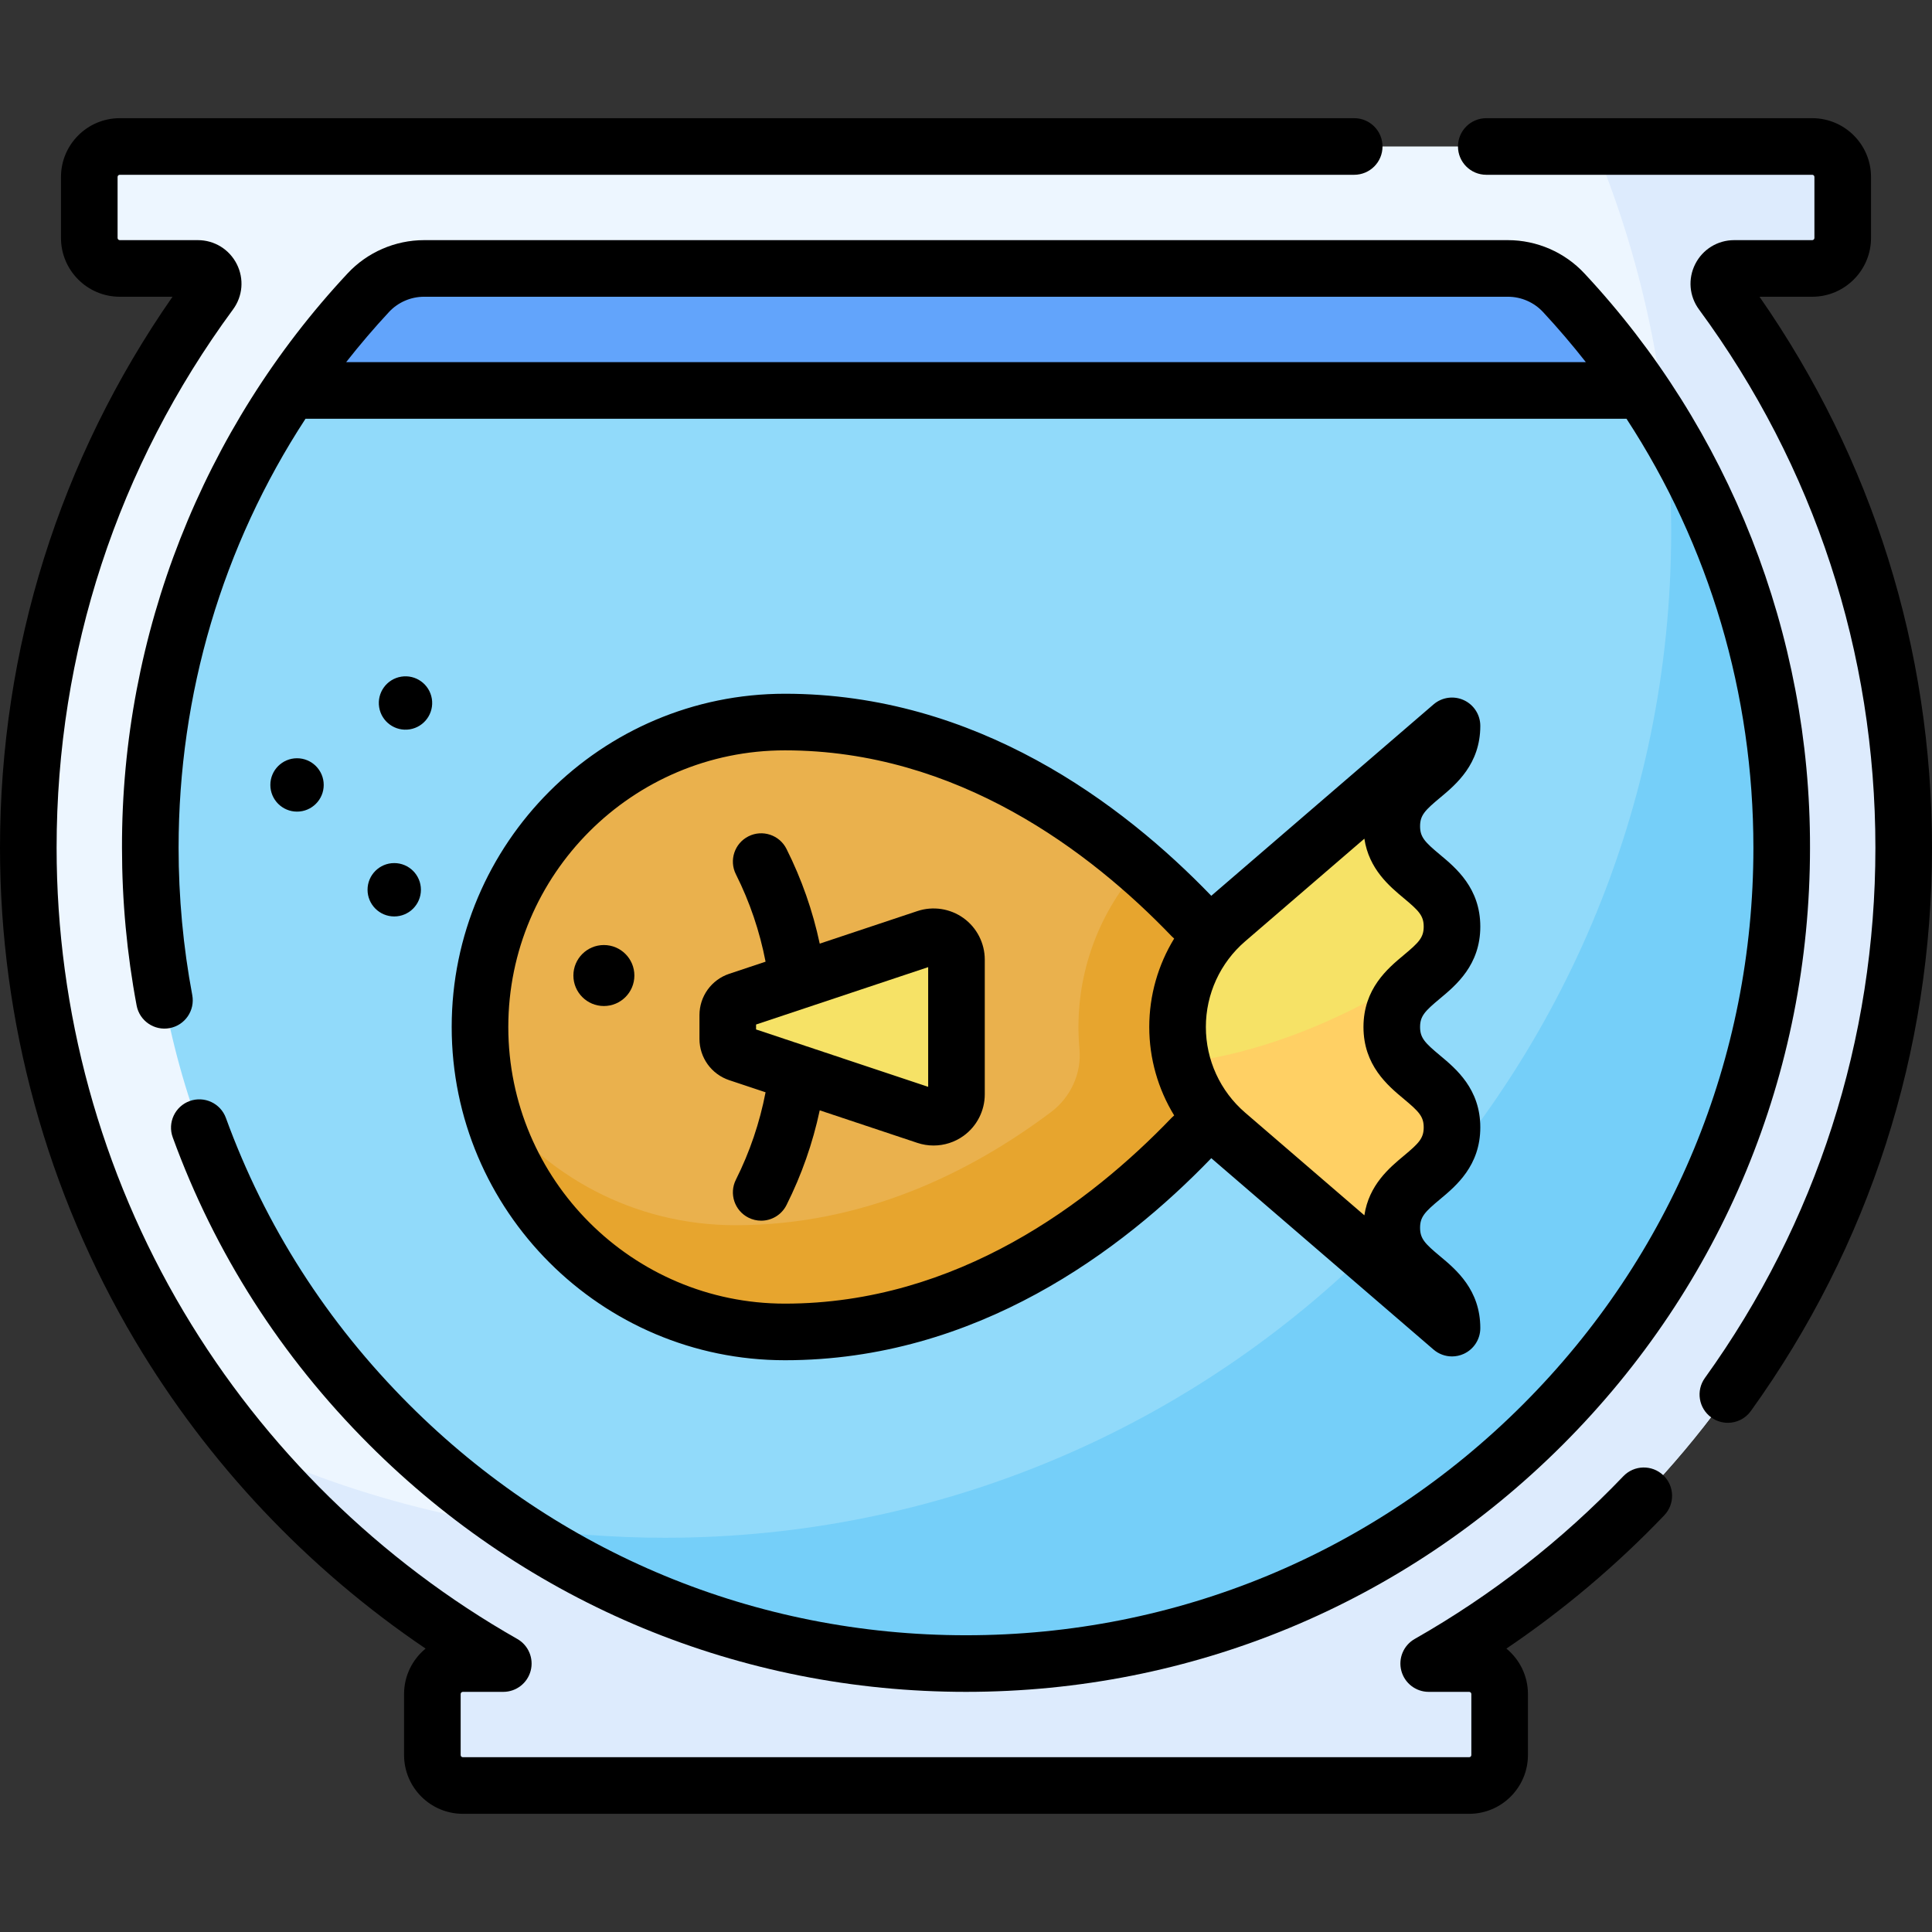 <?xml version="1.0"?>
<svg xmlns="http://www.w3.org/2000/svg" id="Capa_1" enable-background="new 0 0 512 512" height="150" viewBox="0 0 512 512" width="150"><rect x="0" y="0" width="512" height="512" fill="#333333" stroke="none"/><g><g><path d="m504.5 224.685c0-55.059-17.907-105.934-48.214-147.123-1.958-2.662-.024-6.422 3.281-6.422h20.689c4.463 0 8.081-3.618 8.081-8.081v-16.163c0-4.463-3.618-8.081-8.081-8.081h-448.512c-4.463 0-8.081 3.618-8.081 8.081v16.163c0 4.463 3.618 8.081 8.081 8.081h20.69c3.304 0 5.239 3.761 3.281 6.422-30.308 41.189-48.215 92.064-48.215 147.123 0 92.648 50.708 173.443 125.877 216.175h-10.719c-4.463 0-8.081 3.618-8.081 8.081v16.163c0 4.463 3.618 8.081 8.081 8.081h266.683c4.463 0 8.081-3.618 8.081-8.081v-16.163c0-4.463-3.618-8.081-8.081-8.081h-10.719c75.17-42.732 125.878-123.527 125.878-216.175z" fill="#edf6ff"/></g><g><path d="m504.5 224.685c0-55.059-17.907-105.934-48.214-147.123-1.958-2.662-.024-6.422 3.281-6.422h20.689c4.463 0 8.081-3.618 8.081-8.081v-16.163c0-4.463-3.618-8.081-8.081-8.081h-57.607c13.317 32.132 20.549 67.423 20.22 104.446-1.298 145.99-120.924 264.396-266.92 264.263-39.785-.036-77.521-8.799-111.422-24.454 19.199 23.18 42.521 42.823 68.85 57.79h-10.719c-4.463 0-8.081 3.618-8.081 8.081v16.163c0 4.463 3.618 8.081 8.081 8.081h266.683c4.463 0 8.081-3.618 8.081-8.081v-16.163c0-4.463-3.618-8.081-8.081-8.081h-10.719c75.17-42.732 125.878-123.527 125.878-216.175z" fill="#ddebfd"/></g><g><path d="m76.95 103.465c-24.137 35.492-37.125 77.355-37.125 121.22 0 57.743 22.486 112.028 63.316 152.859 40.831 40.83 95.117 63.316 152.859 63.316s112.028-22.486 152.859-63.316c40.83-40.83 63.316-95.116 63.316-152.859 0-43.865-12.988-85.728-37.125-121.22z" fill="#91dafa"/></g><g><path d="m441.489 113.525c.915 8.981 1.391 18.093 1.391 27.316 0 147.285-119.398 266.683-266.683 266.683-13.723 0-27.196-1.062-40.36-3.064 35.264 23.677 76.735 36.4 120.163 36.4 57.742 0 112.028-22.486 152.859-63.316 40.83-40.83 63.316-95.116 63.316-152.859 0-39.787-10.687-77.927-30.686-111.16z" fill="#75cff9"/></g><g><path d="m97.597 77.575c-7.591 8.165-14.48 16.821-20.647 25.89h358.1c-6.167-9.069-13.055-17.726-20.647-25.89-3.82-4.108-9.185-6.435-14.795-6.435h-287.216c-5.61 0-10.975 2.327-14.795 6.435z" fill="#d3effd"/></g><g><path d="m97.597 77.575c-7.591 8.165-14.48 16.821-20.647 25.89h358.1c-6.167-9.069-13.055-17.726-20.647-25.89-3.82-4.108-9.185-6.435-14.795-6.435h-287.216c-5.61 0-10.975 2.327-14.795 6.435z" fill="#62a4fb"/></g><g><g><path d="m339.338 272.163s-49.498 80.813-131.321 80.813c-44.632 0-80.813-36.181-80.813-80.813s36.181-80.813 80.813-80.813c81.823 0 131.321 80.813 131.321 80.813z" fill="#eab14d"/></g><g><path d="m208.017 352.976c81.823 0 131.321-80.813 131.321-80.813s-13.228-21.592-37.306-42.454c-10.386 11.609-16.232 26.675-16.232 42.454 0 1.946.091 3.88.268 5.798.601 6.501-2.332 12.84-7.552 16.76-21.554 16.184-49.832 29.971-83.63 29.971-26.874 0-50.67-13.129-65.363-33.311 8.625 35.35 40.487 61.595 78.494 61.595z" fill="#e7a52e"/></g><g><path d="m325.077 300.541 59.719 51.424c0-13.3-15.962-13.3-15.962-26.601 0-13.3 15.962-13.3 15.962-26.6 0-13.301-15.962-13.301-15.962-26.602s15.962-13.301 15.962-26.602c0-13.3-15.962-13.3-15.962-26.6s15.962-13.3 15.962-26.601l-59.719 51.424c-8.262 7.114-13.013 17.476-13.013 28.378 0 10.904 4.751 21.266 13.013 28.38z" fill="#f6e266"/></g><g><path d="m384.796 298.764c0-13.301-15.962-13.301-15.962-26.602 0-10.364 9.689-12.654 13.969-19.451-5.578 4.084-11.651 7.967-18.155 11.538-17.754 9.749-35.753 15.58-51.354 17.395 1.906 7.277 5.97 13.891 11.782 18.896l59.719 51.424c0-13.3-15.962-13.3-15.962-26.601.001-13.298 15.963-13.298 15.963-26.599z" fill="#ffd064"/></g><g><path d="m245.497 295.768-49.869-16.623c-1.65-.55-2.763-2.094-2.763-3.833v-6.297c0-1.739 1.113-3.283 2.763-3.833l49.869-16.623c3.925-1.308 7.978 1.613 7.978 5.75v35.71c0 4.136-4.053 7.057-7.978 5.749z" fill="#f6e266"/></g></g><g><path d="m430.2 391.216c-16.258 16.999-34.859 31.508-55.287 43.124-2.959 1.683-4.414 5.146-3.544 8.437s3.848 5.583 7.251 5.583h10.72c.32 0 .58.26.58.58v16.16c0 .325-.255.58-.58.58h-266.68c-.325 0-.58-.255-.58-.58v-16.16c0-.32.261-.58.58-.58h10.72c3.404 0 6.381-2.292 7.251-5.583s-.585-6.755-3.545-8.437c-36.411-20.698-66.976-50.673-88.389-86.683-22.045-37.074-33.697-79.599-33.697-122.977 0-51.762 16.166-101.098 46.748-142.671 2.589-3.514 2.973-8.12 1.002-12.02-1.979-3.916-5.934-6.349-10.32-6.349h-20.69c-.32 0-.58-.26-.58-.58v-16.16c0-.325.255-.58.58-.58h327.14c4.143 0 7.5-3.358 7.5-7.5s-3.357-7.5-7.5-7.5h-327.14c-8.591 0-15.58 6.989-15.58 15.58v16.16c0 8.591 6.989 15.58 15.58 15.58h13.975c-29.931 42.988-45.715 93.333-45.715 146.04 0 46.075 12.381 91.25 35.805 130.643 19.347 32.536 45.729 60.433 76.985 81.57-3.484 2.86-5.71 7.198-5.71 12.046v16.16c0 8.591 6.989 15.58 15.58 15.58h266.68c8.591 0 15.58-6.989 15.58-15.58v-16.16c0-4.848-2.226-9.185-5.708-12.045 15.139-10.233 29.155-22.06 41.828-35.312 2.863-2.993 2.758-7.741-.236-10.604-2.994-2.862-7.742-2.755-10.604.238z"/><path d="m466.285 78.64h13.975c8.591 0 15.58-6.989 15.58-15.58v-16.16c0-8.591-6.989-15.58-15.58-15.58h-86.38c-4.143 0-7.5 3.358-7.5 7.5s3.357 7.5 7.5 7.5h86.38c.325 0 .58.255.58.58v16.16c0 .32-.26.58-.58.58h-20.69c-4.387 0-8.341 2.433-10.32 6.349-1.971 3.9-1.587 8.506.999 12.016 30.585 41.577 46.751 90.913 46.751 142.675 0 50.813-15.626 99.397-45.188 140.5-2.418 3.363-1.653 8.05 1.71 10.468 1.325.953 2.855 1.412 4.373 1.412 2.331 0 4.629-1.084 6.095-3.121 31.408-43.67 48.01-95.283 48.01-149.259 0-52.707-15.781-103.048-45.715-146.04z"/><path d="m50.254 291.792c-3.893 1.417-5.898 5.722-4.48 9.614 11.164 30.655 28.681 58.054 52.062 81.437 42.249 42.249 98.42 65.517 158.164 65.517s115.915-23.268 158.164-65.517c42.242-42.242 65.506-98.413 65.506-158.163.145-56.551-21.41-111.13-59.774-152.211-5.216-5.611-12.61-8.829-20.288-8.829h-287.215c-7.678 0-15.072 3.218-20.287 8.828-38.367 41.084-59.919 95.659-59.776 152.212 0 14.046 1.305 28.108 3.879 41.796.766 4.071 4.695 6.753 8.757 5.984 4.071-.765 6.751-4.686 5.985-8.757-2.403-12.776-3.621-25.905-3.621-39.023 0-40.757 11.616-79.982 33.635-113.71h350.07c22.019 33.728 33.635 72.953 33.635 113.71 0 55.744-21.704 108.147-61.113 147.557-39.415 39.416-91.82 61.123-147.557 61.123s-108.142-21.707-147.557-61.123c-21.823-21.824-38.166-47.381-48.576-75.963-1.417-3.892-5.722-5.899-9.613-4.482zm41.482-195.822c3.604-4.584 7.394-9.03 11.354-13.289 2.388-2.568 5.778-4.042 9.302-4.042h287.215c3.523 0 6.914 1.473 9.303 4.042 3.96 4.259 7.75 8.704 11.354 13.288h-328.528z"/><path d="m381.616 211.422c4.253-3.543 10.68-8.899 10.68-19.062 0-2.932-1.709-5.595-4.374-6.817-2.663-1.221-5.798-.779-8.02 1.134l-58.899 50.718c-23.627-24.517-62.306-53.545-112.986-53.545-48.696 0-88.313 39.617-88.313 88.313s39.617 88.313 88.313 88.313c50.68 0 89.359-29.028 112.986-53.545l58.899 50.718c1.388 1.196 3.132 1.817 4.895 1.817 1.06 0 2.125-.224 3.125-.683 2.665-1.222 4.374-3.885 4.374-6.817 0-10.163-6.427-15.519-10.68-19.062-3.992-3.326-5.282-4.645-5.282-7.539s1.29-4.212 5.282-7.539c4.253-3.543 10.68-8.899 10.68-19.062 0-10.164-6.427-15.519-10.68-19.062-3.992-3.326-5.282-4.645-5.282-7.539s1.29-4.213 5.282-7.539c4.253-3.544 10.68-8.899 10.68-19.062s-6.427-15.519-10.68-19.062c-3.992-3.326-5.282-4.645-5.282-7.539s1.29-4.213 5.282-7.539zm-70.45 84.177c-.219.182-.433.375-.635.585-21.574 22.486-56.872 49.292-102.514 49.292-40.425 0-73.313-32.888-73.313-73.313s32.889-73.313 73.313-73.313c45.642 0 80.939 26.805 102.514 49.292.202.211.416.403.635.585-4.268 6.981-6.602 15.066-6.602 23.436s2.334 16.455 6.602 23.436zm66.13-50.038c0 2.894-1.29 4.213-5.282 7.539-4.253 3.544-10.68 8.899-10.68 19.062s6.427 15.519 10.68 19.062c3.992 3.326 5.282 4.645 5.282 7.539s-1.29 4.212-5.282 7.539c-3.768 3.139-9.241 7.7-10.441 15.767l-31.602-27.212c-6.613-5.695-10.406-13.967-10.406-22.695s3.793-17 10.406-22.695l31.602-27.212c1.2 8.067 6.674 12.628 10.441 15.767 3.992 3.327 5.282 4.645 5.282 7.539z"/><circle cx="160.035" cy="258.525" r="8.081"/><path d="m255.343 243.307c-3.525-2.541-8.09-3.238-12.218-1.864l-25.89 8.63c-1.852-8.7-4.8-17.113-8.808-25.104-1.857-3.702-6.362-5.199-10.067-3.341-3.702 1.857-5.198 6.364-3.341 10.066 3.687 7.349 6.31 15.12 7.864 23.162l-9.626 3.209c-4.721 1.573-7.893 5.973-7.893 10.949v6.297c0 4.977 3.172 9.376 7.891 10.949l9.628 3.209c-1.554 8.042-4.177 15.812-7.864 23.162-1.857 3.702-.361 8.209 3.341 10.066 1.08.542 2.227.798 3.357.798 2.747 0 5.394-1.516 6.71-4.139 4.008-7.991 6.956-16.403 8.808-25.104l25.89 8.63h.001c1.394.465 2.838.692 4.276.692 2.816 0 5.606-.874 7.94-2.557 3.526-2.542 5.632-6.654 5.632-11.001v-35.71c.001-4.345-2.105-8.458-5.631-10.999zm-9.368 44.714-45.609-15.203v-1.311l45.609-15.203z"/><path d="m85.788 208.017c0-3.905-3.166-7.071-7.071-7.071s-7.071 3.166-7.071 7.071 3.166 7.071 7.071 7.071 7.071-3.165 7.071-7.071z"/><ellipse cx="107.506" cy="186.299" rx="7.071" ry="7.071" transform="matrix(.987 -.16 .16 .987 -28.454 19.626)"/><path d="m97.405 235.797c0 3.905 3.166 7.071 7.071 7.071s7.071-3.166 7.071-7.071-3.166-7.071-7.071-7.071-7.071 3.165-7.071 7.071z"/></g></g></svg>
